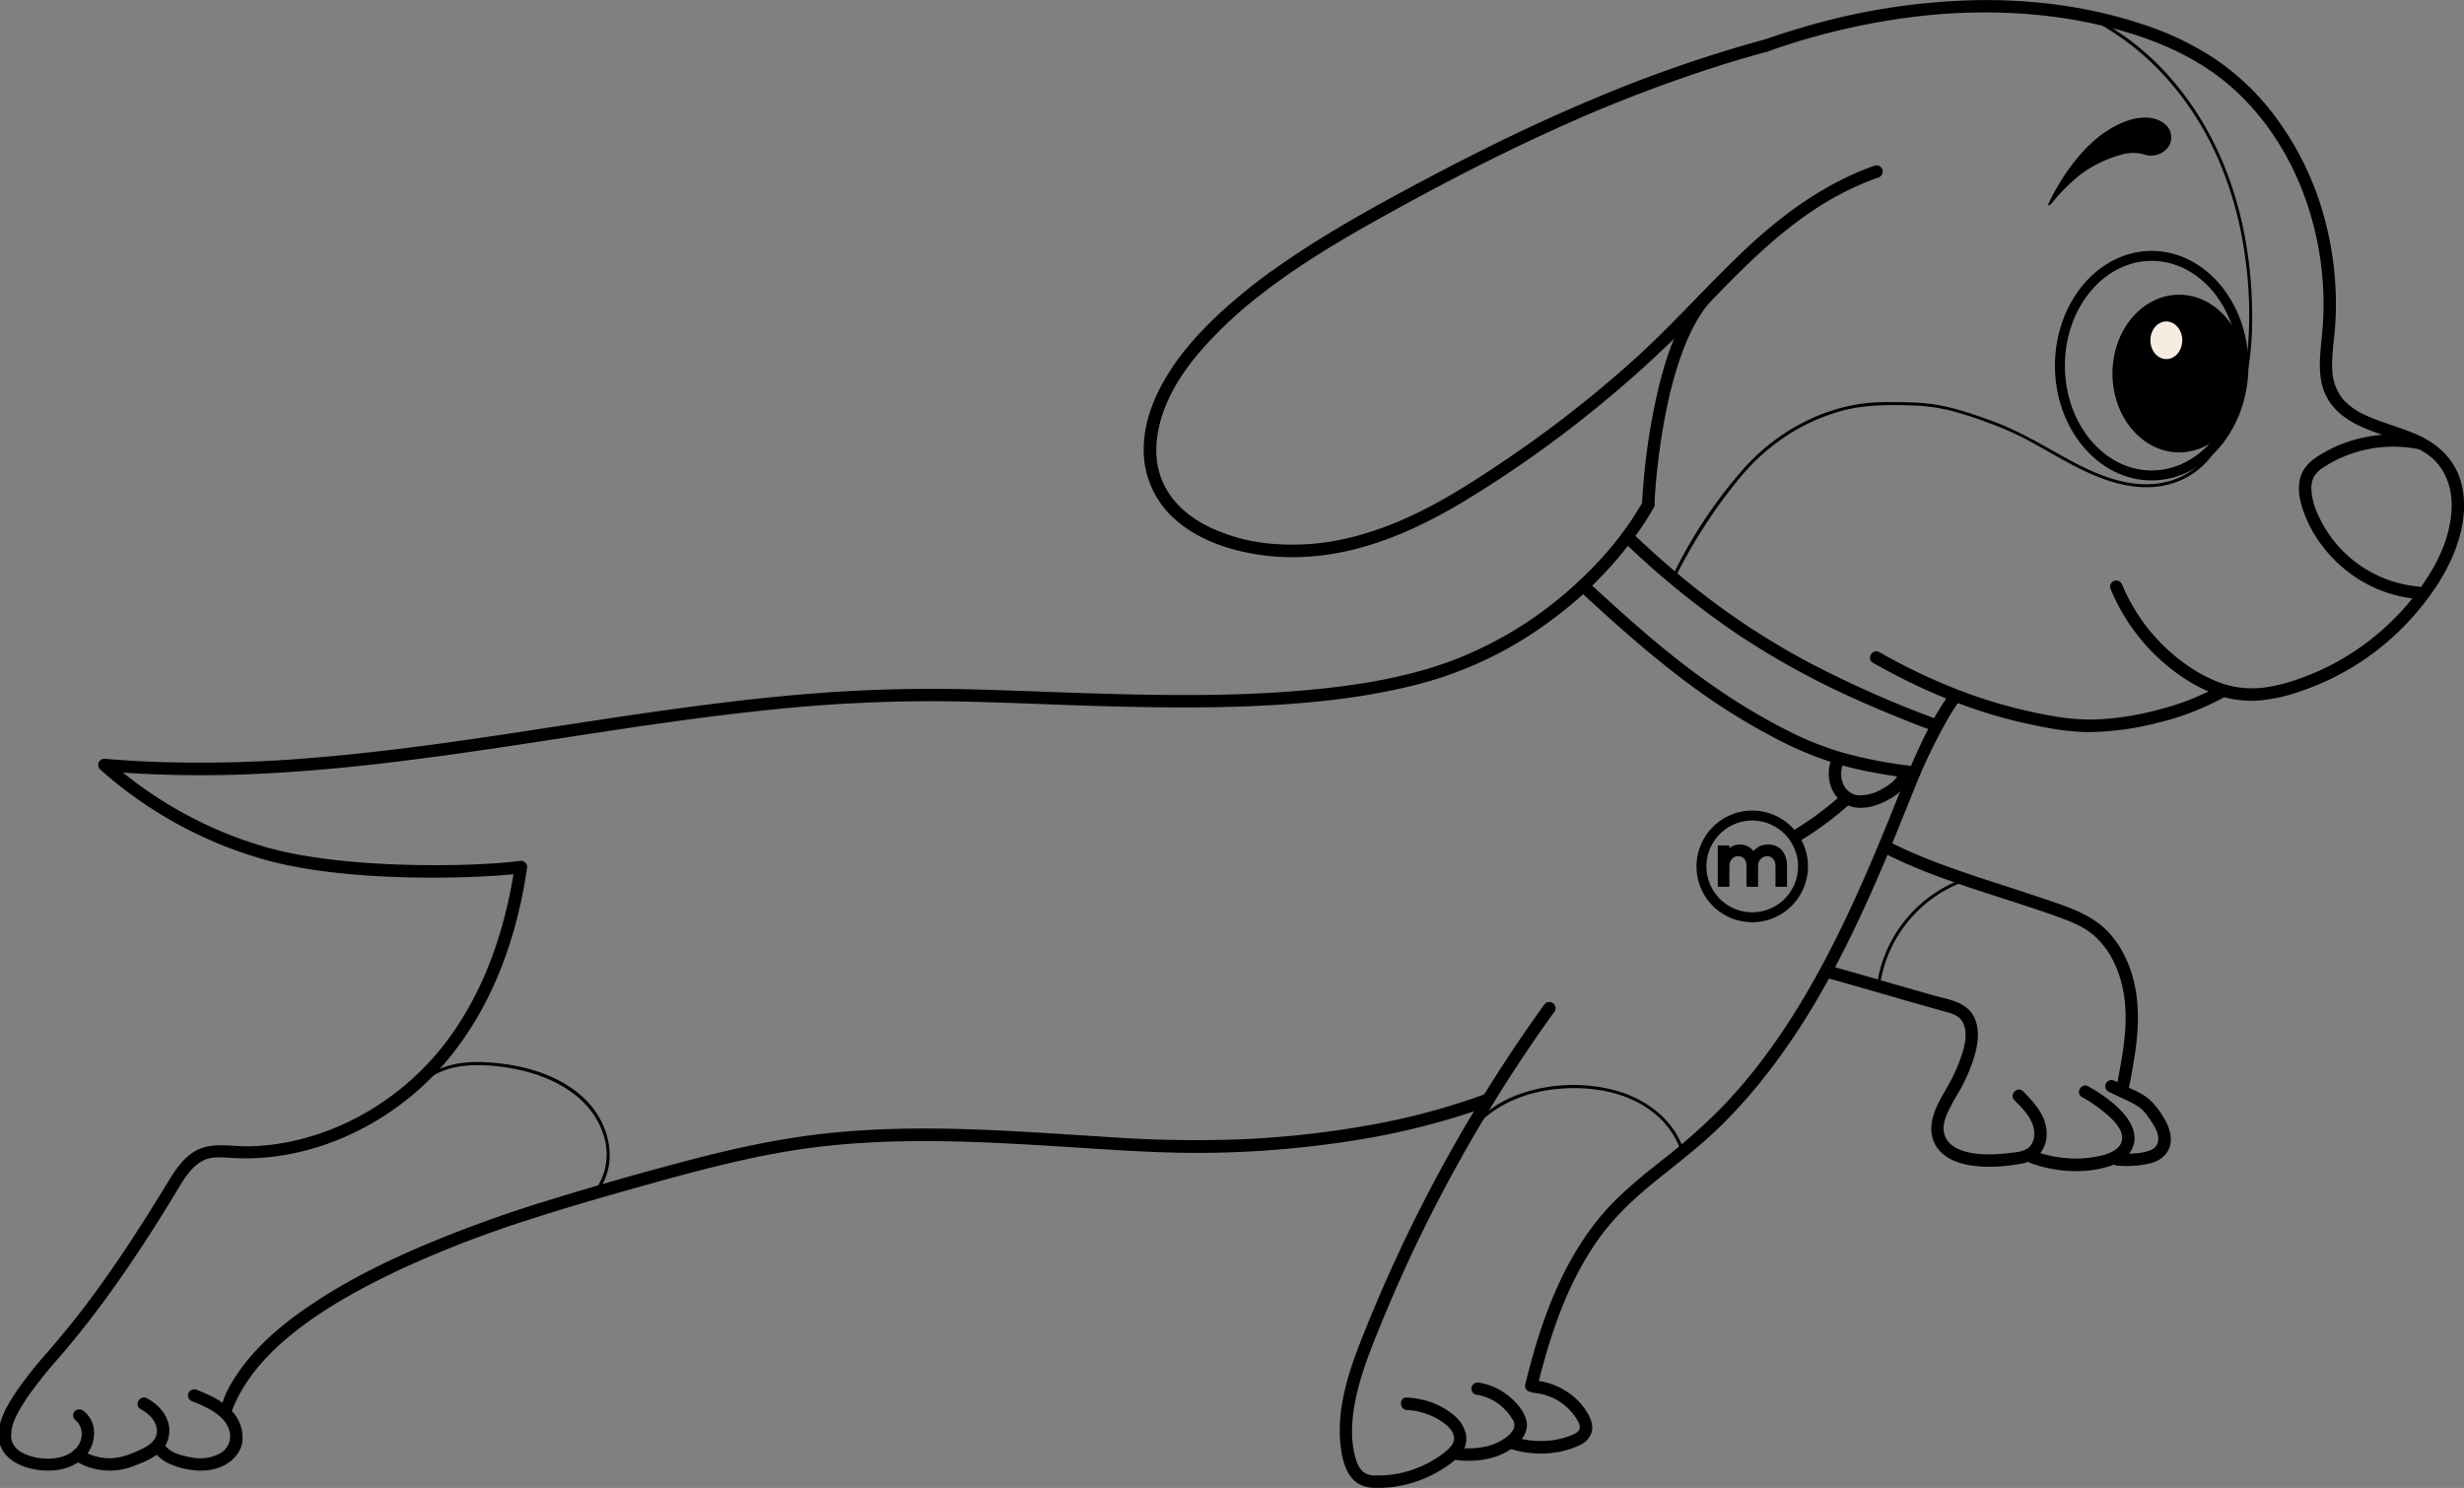 <svg xmlns="http://www.w3.org/2000/svg" width="303" height="183" fill="none"><rect width="100%" height="100%" fill="#808080" stroke="none"/><g clip-path="url(#a)"><path fill="#000" d="M203.455 62.084c.079-2.14.305-4.31.589-6.444l.025-.186c.015-.12.033-.239.049-.358a94.562 94.562 0 0 1 .354-2.3c.181-1.068.384-2.13.61-3.186a46.345 46.345 0 0 1 1.869-6.484c.793-2.107 1.856-4.25 3.233-5.871a.788.788 0 0 0 0-1.083.775.775 0 0 0-1.081 0c-2.848 3.364-4.274 7.814-5.266 12.034a77.702 77.702 0 0 0-1.762 11.523c-.064.78-.122 1.563-.152 2.346-.037.984 1.489.981 1.526 0l.006.009Z"/><path fill="#000" d="M12.838 94.858c6.835.56 13.7.636 20.547.23 6.844-.377 13.597-1.132 20.356-2.046 6.76-.915 13.513-1.988 20.263-3.01 6.75-1.021 13.57-1.997 20.393-2.7a190.557 190.557 0 0 1 20.8-1.089c6.948.05 14.123.45 21.184.63 6.546.168 13.103.233 19.643-.128 6.338-.349 12.712-1.074 18.858-2.716a47.043 47.043 0 0 0 15.777-7.67 48.01 48.01 0 0 0 10.966-11.162 36.717 36.717 0 0 0 1.719-2.734c.485-.856-.833-1.63-1.319-.77-2.39 4.22-5.66 7.92-9.317 11.082a46.756 46.756 0 0 1-14.609 8.646c-5.8 2.091-12.022 3-18.14 3.52-6.5.55-13.033.611-19.539.489-6.863-.116-13.717-.45-20.574-.636a189.014 189.014 0 0 0-20.934.584c-6.832.572-13.637 1.462-20.42 2.446-6.784.985-13.467 2.068-20.208 3.043-6.683.97-13.36 1.82-20.076 2.358-6.767.573-13.563.717-20.348.431a129.53 129.53 0 0 1-5.019-.336.765.765 0 0 0-.763.764.78.78 0 0 0 .763.765l-.003.01Z"/><path fill="#000" d="M53.168 107.944c-6.74 0-15.096-.523-21.352-2.422a51.286 51.286 0 0 1-19.398-10.798l1.02-1.138a49.804 49.804 0 0 0 18.818 10.474c9.87 2.991 26.56 2.532 31.552 1.835l.208 1.529c-1.689.229-5.813.52-10.848.52Z"/><path fill="#000" d="M9.217 174.618c1.084.851 1.072 2.38.215 3.418-1.025 1.258-2.987 1.511-4.522 1.3-1.534-.211-3.456-.907-3.542-2.63a5.237 5.237 0 0 1 .614-2.492c.444-.894.957-1.754 1.535-2.573a54.679 54.679 0 0 1 3.72-4.643 113.587 113.587 0 0 0 4.034-4.953c2.591-3.367 4.988-6.868 7.276-10.434a203.824 203.824 0 0 0 3.376-5.434c.81-1.33 1.689-2.796 3.18-3.498.86-.405 1.842-.348 2.763-.298.921.051 1.94.108 2.917.084a29.749 29.749 0 0 0 5.666-.693c7.26-1.592 13.879-5.78 18.545-11.366 5.01-5.999 7.914-13.358 9.354-20.895.172-.894.323-1.793.454-2.695a.75.75 0 0 0-.082-.561.79.79 0 0 0-.455-.355.802.802 0 0 0-.583.073.759.759 0 0 0-.363.448c-1.15 7.733-3.668 15.425-8.497 21.781-4.528 5.949-11.195 10.438-18.667 12.106a27.486 27.486 0 0 1-5.587.681c-2.045.03-4.237-.499-6.161.378-1.633.744-2.702 2.302-3.595 3.754-1.142 1.859-2.284 3.721-3.46 5.559-2.373 3.703-4.862 7.341-7.56 10.833a135.712 135.712 0 0 1-4.111 4.982 46.201 46.201 0 0 0-3.862 4.935c-1.028 1.591-2.176 3.548-1.97 5.497.223 2.117 2.1 3.292 4.091 3.729 1.86.408 4.016.298 5.63-.779a4.364 4.364 0 0 0 1.636-1.898 4.204 4.204 0 0 0 .295-2.456 3.33 3.33 0 0 0-1.203-1.966.803.803 0 0 0-1.087 0 .738.738 0 0 0 0 1.052l.006.009Z"/><path fill="#000" d="M17.296 173.312c.942.516 1.874 1.342 1.985 2.476.13 1.32-.923 1.999-1.988 2.496-1.197.562-2.428 1.06-3.77 1.066a6.432 6.432 0 0 1-3.569-1.05c-.83-.544-1.603.786-.775 1.326a8.044 8.044 0 0 0 7.286.676c1.154-.449 2.462-.943 3.348-1.843a3.585 3.585 0 0 0 .877-3.467c-.363-1.336-1.434-2.364-2.618-3.015-.868-.476-1.647.847-.776 1.326v.009Z"/><path fill="#000" d="M23.68 172.367c1.848.725 4.492 1.893 4.618 4.19a2.37 2.37 0 0 1-.33 1.311 2.422 2.422 0 0 1-.996.928 5.09 5.09 0 0 1-3.387.458c-1.136-.197-2.635-.528-3.303-1.517-.541-.813-1.874-.055-1.33.764.816 1.229 2.27 1.793 3.667 2.124 1.554.358 3.195.382 4.673-.267 1.231-.543 2.28-1.614 2.496-2.964a4.723 4.723 0 0 0-.223-2.126 4.772 4.772 0 0 0-1.14-1.818c-1.164-1.238-2.771-1.939-4.335-2.549a.784.784 0 0 0-.584.074.767.767 0 0 0-.364.457c-.049.194-.02.4.08.574.1.173.265.303.459.361Z"/><path fill="#000" d="M28.223 174.373c1.398-4.425 4.665-7.951 8.258-10.746 4.04-3.147 8.655-5.59 13.283-7.74A136.287 136.287 0 0 1 65 150.027c5.174-1.682 10.603-3.211 15.951-4.706 5.62-1.557 11.28-3.015 17.048-3.902 5.767-.887 11.665-1.132 17.517-1.062 5.905.071 11.8.459 17.692.838 5.349.343 10.685.685 16.052.585a124.941 124.941 0 0 0 15.647-1.27 92.441 92.441 0 0 0 14.932-3.364 68.23 68.23 0 0 0 3.382-1.174.787.787 0 0 0 .534-.942.77.77 0 0 0-.94-.535 83.91 83.91 0 0 1-14.654 3.927 117.596 117.596 0 0 1-15.57 1.703c-5.241.197-10.49.115-15.722-.245-5.92-.363-11.837-.801-17.768-.99-5.932-.19-11.87-.12-17.768.538-5.899.657-11.656 1.951-17.369 3.468a409.946 409.946 0 0 0-16.244 4.645 160.825 160.825 0 0 0-15.634 5.633c-5.099 2.175-9.663 4.465-14.044 7.435-3.929 2.66-7.687 5.935-9.955 10.18-.539 1.011-.71 1.713-1.056 2.804-.306.939 1.175 1.343 1.471.407l-.278.373Z"/><path fill="#000" d="M189.859 123.608a189.69 189.69 0 0 0-9.904 15.257 189.205 189.205 0 0 0-11.958 24.416c-1.163 2.881-2.305 5.811-2.873 8.869a19.844 19.844 0 0 0-.354 4.608c.073 1.398.269 2.872.888 4.144a3.867 3.867 0 0 0 1.222 1.471c.6.394 1.3.606 2.018.612a13.951 13.951 0 0 0 4.222-.459 14.927 14.927 0 0 0 3.969-1.667c1.132-.685 2.479-1.568 3.013-2.835.574-1.36-.07-2.779-1.072-3.746a9.153 9.153 0 0 0-3.853-2.058 10.587 10.587 0 0 0-2.167-.333c-.983-.052-.98 1.477 0 1.529 1.33.07 2.625.45 3.782 1.11.855.489 2.061 1.349 2.009 2.471-.027.547-.415.969-.8 1.321-.456.404-.946.769-1.465 1.089a13.335 13.335 0 0 1-3.563 1.581c-1.235.349-2.515.51-3.798.48a2.343 2.343 0 0 1-1.563-.456 2.867 2.867 0 0 1-.757-1.202c-.916-2.559-.641-5.553-.061-8.153.638-2.856 1.722-5.59 2.818-8.293a201.215 201.215 0 0 1 3.358-7.78 188.603 188.603 0 0 1 16.993-29.502c.407-.569.814-1.135 1.221-1.698a.77.77 0 0 0-.275-1.045.775.775 0 0 0-1.044.275l-.006-.006Zm41.447-3.168a16.082 16.082 0 0 1 6.539-10.092 15.377 15.377 0 0 1 3.111-1.688c.226-.089.128-.459-.101-.371a16.445 16.445 0 0 0-8.853 8.634 15.85 15.85 0 0 0-1.057 3.425c-.045.241.324.342.37.101l-.009-.009Z"/><path fill="#000" d="M181.833 138.18c2.65-2.676 6.353-4 10.056-4.281 3.896-.306 8.152.397 11.296 2.838a10.187 10.187 0 0 1 3.545 4.942c.073.232.442.134.369-.101-1.188-3.799-4.579-6.361-8.298-7.419a20.026 20.026 0 0 0-11.857.379 14.418 14.418 0 0 0-5.392 3.364c-.174.174.098.446.269.269l.012.009Zm-128.748-5.777c1.832-1.156 4.02-1.446 6.145-1.391 2.124.053 4.231.391 6.265 1.006 3.856 1.165 7.52 3.618 8.74 7.642a7.51 7.51 0 0 1-.647 6.089.193.193 0 0 0 .33.193c2.104-3.453.852-7.936-1.88-10.655-3.1-3.083-7.663-4.327-11.907-4.618-2.467-.168-5.09.049-7.23 1.404-.207.131-.015.462.193.33h-.01Zm128.415 39.12a6.33 6.33 0 0 1 4.5 3.058 1.176 1.176 0 0 1 .125 1.172 3.014 3.014 0 0 1-.937 1.045 6.495 6.495 0 0 1-2.586 1.135 10.784 10.784 0 0 1-3.358.132.766.766 0 0 0-.764.764.785.785 0 0 0 .764.765c2.332.235 4.884-.089 6.811-1.545 1.047-.795 2.006-1.997 1.633-3.397-.305-1.138-1.246-2.211-2.137-2.936a7.82 7.82 0 0 0-3.645-1.658.782.782 0 0 0-.576.081.783.783 0 0 0-.364.454.775.775 0 0 0 .534.942v-.012Z"/><path fill="#000" d="M188.699 171.321a6.838 6.838 0 0 1 4.973 2.893c.266.389.641.918.592 1.419-.042.422-.473.646-.824.805a9.672 9.672 0 0 1-3.404.776 11.02 11.02 0 0 1-4.066-.541c-.935-.306-1.338 1.168-.406 1.474 2.762.918 6.057.872 8.707-.41a2.677 2.677 0 0 0 1.379-1.37c.306-.752.101-1.547-.247-2.244a7.907 7.907 0 0 0-2.598-2.878 8.435 8.435 0 0 0-4.088-1.447.771.771 0 0 0-.763.765.782.782 0 0 0 .763.764l-.018-.006Z"/><path fill="#000" d="M239.508 85.653c-1.859 2.67-3.263 5.66-4.554 8.636-1.292 2.976-2.425 5.939-3.664 8.902-2.482 5.982-5.147 11.903-8.331 17.545-3.185 5.642-6.815 10.887-11.272 15.502a74.78 74.78 0 0 1-7.504 6.612c-2.622 2.076-5.468 4.394-7.675 7.137-4.183 5.199-6.625 11.526-8.338 17.915-.21.783-.409 1.569-.61 2.355-.232.957 1.239 1.364 1.471.406 1.548-6.361 3.643-12.737 7.446-18.134 1.964-2.786 4.424-5.095 7.059-7.23 2.635-2.134 5.428-4.251 7.907-6.664 4.579-4.468 8.426-9.679 11.696-15.18 3.306-5.569 6.054-11.45 8.585-17.41 1.263-2.976 2.442-5.982 3.663-8.973a67.807 67.807 0 0 1 4.216-8.786c.376-.636.769-1.26 1.191-1.862a.784.784 0 0 0 .079-.58.768.768 0 0 0-.933-.545.766.766 0 0 0-.465.354h.033Z"/><path fill="#000" d="M224.635 120.28c3.938 1.083 7.852 2.251 11.784 3.364.962.273 1.92.542 2.885.808.76.211 1.554.446 1.985 1.159.729 1.223.366 2.893-.058 4.159-.321.96-.711 1.895-1.167 2.798-.455.917-1.016 1.798-1.499 2.71-.891 1.682-1.557 3.651-.61 5.461.748 1.432 2.335 2.187 3.853 2.499 1.923.394 3.968.306 5.892.027 1.062-.143 2.164-.351 2.952-1.143a3.834 3.834 0 0 0 1.026-2.587c.064-2.172-1.46-3.854-2.882-5.3-.69-.704-1.771.379-1.081 1.082 1.099 1.117 2.442 2.425 2.442 4.114a2.229 2.229 0 0 1-.653 1.682c-.611.526-1.526.611-2.293.688-1.746.208-3.63.305-5.352-.12-1.267-.305-2.54-1.006-2.808-2.397-.156-.811.11-1.673.433-2.41.395-.829.831-1.637 1.307-2.422a20.114 20.114 0 0 0 2.18-5.199c.348-1.477.449-3.275-.464-4.587-1.069-1.529-3.09-1.777-4.763-2.248-4.237-1.193-8.45-2.446-12.697-3.624-.949-.26-1.352 1.223-.406 1.474l-.006.012Z"/><path fill="#000" d="M249.707 143.055c2.961 1.07 6.463 1.351 9.506.44 1.273-.382 2.54-1.104 3.053-2.391.611-1.499-.149-3.034-1.135-4.163-1.185-1.361-2.775-2.446-4.336-3.333-.857-.483-1.627.838-.769 1.321a17.8 17.8 0 0 1 3.404 2.447c.782.727 1.804 1.859 1.469 3.03-.266.918-1.307 1.379-2.137 1.627a13.032 13.032 0 0 1-3.969.447 14.828 14.828 0 0 1-4.665-.918.768.768 0 0 0-.962.834.751.751 0 0 0 .289.509c.079.062.17.108.267.134l-.015.016Z"/><path fill="#000" d="M260.406 143.363a12.92 12.92 0 0 0 3.853-.244c1.133-.257 2.137-.878 2.534-2.019.397-1.14 0-2.367-.562-3.364-.562-.996-1.325-2.085-2.283-2.807a10.429 10.429 0 0 0-1.832-1l-2.082-.994a.784.784 0 0 0-1.044.275.764.764 0 0 0 .274 1.046l2.015.961c.6.256 1.177.563 1.725.917.497.381.922.848 1.255 1.379.379.499.701 1.04.959 1.612.381.96.232 1.975-.819 2.361-1.221.455-2.701.449-3.996.348a.768.768 0 0 0-.763.765.782.782 0 0 0 .763.764h.003Z"/><path fill="#000" d="M231.548 104.855c5.593 2.881 11.686 4.618 17.636 6.581 1.444.477 2.882.964 4.311 1.486 1.429.523 2.879 1.141 4.042 2.172 2.03 1.804 3.154 4.403 3.609 7.033.653 3.805-.138 7.716-.858 11.45a.787.787 0 0 0 .534.942.767.767 0 0 0 .94-.535c.69-3.569 1.399-7.223 1.044-10.872-.283-2.929-1.276-5.81-3.19-8.086-2.094-2.483-5.205-3.446-8.176-4.458-2.97-1.013-6.139-1.991-9.195-3.025-3.38-1.144-6.744-2.382-9.922-4.018-.873-.45-1.646.868-.769 1.321l-.006.009Zm-16.073 8.572a6.848 6.848 0 0 1-6.332-4.238 6.871 6.871 0 0 1 4.995-9.361 6.848 6.848 0 0 1 7.036 2.919 6.873 6.873 0 0 1-.854 8.667 6.858 6.858 0 0 1-4.845 2.013Zm0-12.508a5.634 5.634 0 0 0-5.204 3.483 5.647 5.647 0 0 0 1.221 6.149 5.624 5.624 0 0 0 8.666-.855 5.65 5.65 0 0 0 .95-3.135 5.66 5.66 0 0 0-1.653-3.987 5.638 5.638 0 0 0-3.98-1.655Zm-15.546-34.025a105.183 105.183 0 0 0 13.707 11.095 99.467 99.467 0 0 0 14.6 8.028c3.12 1.406 6.295 2.688 9.494 3.896a.77.77 0 0 0 .94-.535.779.779 0 0 0-.534-.942 131.999 131.999 0 0 1-15.799-7.013 92.346 92.346 0 0 1-13.756-9.01 109.34 109.34 0 0 1-7.575-6.602c-.714-.676-1.795.404-1.08 1.083h.003Zm-5.612 5.856c4.973 4.588 10.038 9.105 15.597 12.973a78.157 78.157 0 0 0 8.268 5.006 43.543 43.543 0 0 0 7.29 3.095c3.029.942 6.161 1.459 9.299 1.872.409.055.764-.392.764-.765a.786.786 0 0 0-.764-.764 55.617 55.617 0 0 1-8.096-1.578c-2.396-.7-4.72-1.63-6.939-2.774-5.755-2.92-11.04-6.615-15.992-10.746-2.854-2.383-5.614-4.893-8.346-7.401-.721-.667-1.805.413-1.081 1.082Z"/><path fill="#000" d="M225.43 92.959a5.715 5.715 0 0 0-.498 1.419 5.115 5.115 0 0 0 .024 1.572 4.129 4.129 0 0 0 1.527 2.654c1.832 1.404 4.362.612 6.13-.474a5.771 5.771 0 0 0 2.418-2.715.773.773 0 0 0-.534-.942.783.783 0 0 0-.941.535c-.375.917-1.242 1.553-2.079 2.012a5.485 5.485 0 0 1-2.894.804 2.241 2.241 0 0 1-1.945-1.462 3.225 3.225 0 0 1 .11-2.632.786.786 0 0 0-.274-1.046.77.77 0 0 0-1.044.275Z"/><path fill="#000" d="M226.418 97.79a39.305 39.305 0 0 1-6.06 4.447c-.843.501-.077 1.835.769 1.321a41.399 41.399 0 0 0 6.362-4.685.772.772 0 0 0 0-1.083.778.778 0 0 0-1.081 0h.01Zm41.554-42.759c4.193 0 7.592-4.067 7.592-9.085 0-5.018-3.399-9.086-7.592-9.086-4.194 0-7.593 4.068-7.593 9.086 0 5.018 3.399 9.085 7.593 9.085Z"/><path fill="#000" d="M267.973 55.643c-4.525 0-8.203-4.349-8.203-9.697 0-5.35 3.663-9.698 8.203-9.698 4.539 0 8.203 4.352 8.203 9.698 0 5.345-3.679 9.697-8.203 9.697Zm0-18.172c-3.85 0-6.982 3.802-6.982 8.475 0 4.672 3.132 8.474 6.982 8.474 3.849 0 6.982-3.802 6.982-8.474 0-4.673-3.133-8.475-6.982-8.475Z"/><path fill="#F6ECE0" d="M266.393 44.013c.998 0 1.808-.968 1.808-2.162s-.81-2.163-1.808-2.163-1.807.968-1.807 2.163c0 1.194.809 2.162 1.807 2.162Z"/><path fill="#F6ECE0" d="M266.394 44.166c-1.081 0-1.96-1.04-1.96-2.315 0-1.276.879-2.315 1.96-2.315 1.08 0 1.96 1.04 1.96 2.315s-.874 2.315-1.96 2.315Zm0-4.324c-.916 0-1.655.917-1.655 2.009 0 1.091.742 2.009 1.655 2.009.912 0 1.654-.902 1.654-2.01 0-1.106-.742-2.008-1.654-2.008Z"/><path fill="#000" d="M252.102 25.004s2.555-5.826 7.021-8.74c4.467-2.915 7.141-1.328 7.568-.12.428 1.208-.045 2.321-1.63 2.77-1.221.346-1.654-.687-4.274-.024a15.06 15.06 0 0 0-4.988 2.416A23.243 23.243 0 0 0 252.111 25l-.009.004Z"/><path fill="#000" d="m251.801 25.328.162-.386c.027-.058 2.625-5.902 7.082-8.807 3.105-2.025 5.19-1.78 6.137-1.456.946.324 1.493.945 1.658 1.413a2.185 2.185 0 0 1-.052 1.762 2.59 2.59 0 0 1-1.68 1.207 2.46 2.46 0 0 1-1.395-.058 5.16 5.16 0 0 0-2.891.034c-1.78.488-3.455 1.3-4.943 2.395a23.306 23.306 0 0 0-3.663 3.67l-.055.042-.36.184Zm11.964-10.56c-1.071 0-2.592.345-4.555 1.624-3.193 2.082-5.422 5.712-6.411 7.544a22.056 22.056 0 0 1 2.9-2.752 15.329 15.329 0 0 1 5.044-2.447 5.392 5.392 0 0 1 3.037-.036c.398.14.828.16 1.237.06a2.295 2.295 0 0 0 1.493-1.054 1.89 1.89 0 0 0 .036-1.53c-.14-.4-.61-.917-1.468-1.223a4.073 4.073 0 0 0-1.313-.186ZM205.907 71.24a63.637 63.637 0 0 1 7.98-12.401 26.24 26.24 0 0 1 5.166-4.808 24.134 24.134 0 0 1 7.595-3.547c2.721-.706 5.722-.722 8.619-.612 1.578.05 3.147.269 4.68.652 1.509.401 2.997.881 4.457 1.437a37.688 37.688 0 0 1 4.198 1.786c1.362.694 2.619 1.422 3.917 2.156 2.57 1.453 5.208 2.887 8.096 3.6 2.494.611 5.138.63 7.52-.42a9.54 9.54 0 0 0 4.811-4.623 9.123 9.123 0 0 0 .574-1.655.197.197 0 0 0-.027-.136.194.194 0 0 0-.25-.068.194.194 0 0 0-.092.103 8.924 8.924 0 0 1-4.275 5.578c-2.332 1.346-5.037 1.53-7.632.988-2.97-.627-5.678-2.07-8.301-3.547-2.622-1.477-5.126-2.893-7.907-3.918-2.781-1.024-5.715-2.03-8.759-2.245-1.544-.11-3.101-.1-4.649-.098a20.137 20.137 0 0 0-3.969.41c-5.034 1.022-9.657 3.817-13.097 7.609a57.669 57.669 0 0 0-8.283 12.144c-.244.47-.481.946-.711 1.425-.107.22.223.416.33.193l.009-.003Z"/><path fill="#000" d="M257.904 2.81c6.383 3.48 11.341 9.214 14.422 15.762a44.458 44.458 0 0 1 3.608 12.034c.682 4.178.832 8.426.446 12.642a21.586 21.586 0 0 1-5.266 12.3c-.162.184.107.456.268.27a21.5 21.5 0 0 0 5.117-10.625c.343-2.184.492-4.395.446-6.605a53.768 53.768 0 0 0-.409-6.392c-.98-7.914-3.826-15.624-8.939-21.801a32.794 32.794 0 0 0-9.501-7.924c-.217-.116-.409.21-.192.33v.01Z"/><path fill="#000" d="M264.59 59.087c-6.557 0-11.891-6.33-11.891-14.114 0-7.783 5.334-14.113 11.891-14.113 6.558 0 11.907 6.33 11.907 14.113 0 7.783-5.352 14.114-11.907 14.114Zm0-27.004c-5.883 0-10.67 5.783-10.67 12.89s4.787 12.89 10.67 12.89 10.686-5.783 10.686-12.89-4.803-12.89-10.686-12.89Z"/><path fill="#000" d="M217.467 6.3a84.73 84.73 0 0 1 19.991-4.465c6.771-.612 13.643-.343 20.29 1.147 6.142 1.376 12.211 3.7 16.934 7.978 4.003 3.621 6.961 8.312 8.777 13.383a38.721 38.721 0 0 1 2.138 16.208c-.251 3-.916 6.33.949 8.982 1.38 1.966 3.596 2.948 5.801 3.73 2.204.784 4.402 1.359 6.273 2.71 1.994 1.44 2.891 3.823 2.864 6.263-.031 2.676-.962 5.328-2.287 7.646a30.303 30.303 0 0 1-5.309 6.728 31.35 31.35 0 0 1-6.957 5.037 29.667 29.667 0 0 1-3.881 1.712c-1.536.59-3.135 1-4.765 1.223a11.689 11.689 0 0 1-5.004-.513 17.52 17.52 0 0 1-4.237-2.19 22.68 22.68 0 0 1-8.063-9.927.793.793 0 0 0-.941-.535.774.774 0 0 0-.534.942 24.419 24.419 0 0 0 5.053 7.728c2.167 2.23 4.936 4.223 7.937 5.324 1.617.6 3.34.861 5.062.765a20.513 20.513 0 0 0 5.279-1.135 32.224 32.224 0 0 0 7.974-3.975 32.666 32.666 0 0 0 6.594-6.01c1.89-2.278 3.545-4.798 4.58-7.59.955-2.606 1.413-5.59.61-8.3-.751-2.566-2.625-4.407-4.994-5.535-2.159-1.028-4.561-1.566-6.689-2.56a8.16 8.16 0 0 1-2.675-1.835 5.899 5.899 0 0 1-1.419-3.498c-.129-1.655.134-3.306.281-4.952.124-1.4.171-2.805.14-4.21a40.433 40.433 0 0 0-1.09-8.52 36.806 36.806 0 0 0-7.406-15.047 30.703 30.703 0 0 0-6.182-5.645 36.292 36.292 0 0 0-9.144-4.395C256.795.761 249.722-.122 242.752.024a81.046 81.046 0 0 0-20.824 3.266 93.277 93.277 0 0 0-4.867 1.554.789.789 0 0 0-.534.942.774.774 0 0 0 .94.535V6.3Z"/><path fill="#000" d="M230.592 20.346c-5.996 2.113-11.146 5.81-15.759 10.125-4.613 4.316-8.741 9.028-13.381 13.285a144.836 144.836 0 0 1-16.993 13.27c-5.971 4.009-11.625 7.406-18.317 9.064a29.39 29.39 0 0 1-9.269.82 22.178 22.178 0 0 1-8.243-2.123c-2.543-1.272-4.604-3.058-5.694-5.62-1.135-2.67-.854-5.67.068-8.356 1.013-2.945 2.799-5.553 4.835-7.88a52.151 52.151 0 0 1 7.19-6.692c5.44-4.244 11.491-7.67 17.53-10.972 6.274-3.432 12.645-6.686 19.166-9.618a180.084 180.084 0 0 1 20.385-7.783 154.747 154.747 0 0 1 5.19-1.508c.946-.257.546-1.731-.406-1.474a166.966 166.966 0 0 0-21.087 7.34c-6.866 2.886-13.344 6.04-19.817 9.465-6.264 3.314-12.535 6.727-18.366 10.77a66.443 66.443 0 0 0-7.983 6.398c-2.473 2.352-4.58 4.734-6.253 7.55-1.673 2.817-2.747 5.771-2.747 8.927a11.34 11.34 0 0 0 3.437 8.15c2.04 1.991 4.699 3.266 7.413 4.037a27.89 27.89 0 0 0 9.159.957c6.914-.391 13.405-3.238 19.276-6.758a143.461 143.461 0 0 0 17.756-12.685c2.767-2.3 5.441-4.707 8.02-7.22 2.216-2.172 4.344-4.432 6.518-6.646 4.316-4.395 8.89-8.612 14.406-11.456a34.941 34.941 0 0 1 4.335-1.872.786.786 0 0 0 .535-.942.774.774 0 0 0-.941-.535l.037-.018Zm-.265 61.175c5.715 3.25 11.869 5.872 18.293 7.34 2.747.611 5.547 1.195 8.371 1.177a35.123 35.123 0 0 0 8.282-1.129 32.44 32.44 0 0 0 8.417-3.257c.852-.492.083-1.813-.769-1.32a30.045 30.045 0 0 1-7.11 2.85 35.316 35.316 0 0 1-7.981 1.302c-2.698.104-5.315-.345-7.937-.917a60.734 60.734 0 0 1-9-2.688 72.227 72.227 0 0 1-9.794-4.676c-.855-.486-1.624.835-.769 1.321l-.003-.003Zm67.379-27.759a17.405 17.405 0 0 0-8.261.349 17.04 17.04 0 0 0-3.822 1.639c-1.221.71-2.348 1.563-2.748 2.979-.36 1.284-.122 2.69.306 3.93a15.293 15.293 0 0 0 1.55 3.272 17.01 17.01 0 0 0 5.038 5.131 16.161 16.161 0 0 0 7.632 2.612.769.769 0 0 0 .763-.765.778.778 0 0 0-.763-.764 15.024 15.024 0 0 1-12.349-8.832 8.263 8.263 0 0 1-.821-3.16 3.067 3.067 0 0 1 .323-1.528 3.426 3.426 0 0 1 1.185-1.153 15.084 15.084 0 0 1 3.318-1.636 15.78 15.78 0 0 1 8.243-.612.788.788 0 0 0 .941-.535.773.773 0 0 0-.535-.942v.015Zm-81.513 55.301h-1.426v-2.535c0-.878-.451-1.224-1.096-1.224-.531 0-1.004.554-1.004 1.224v2.535h-1.429v-5.083h1.429v.352a1.805 1.805 0 0 1 1.246-.462 2.096 2.096 0 0 1 1.718.804 2.264 2.264 0 0 1 1.808-.804c1.557 0 2.311 1.187 2.311 2.658v2.535h-1.417v-2.535c0-.777-.473-1.224-1.044-1.224a1.158 1.158 0 0 0-1.096 1.224v2.535Z"/></g><defs><clipPath id="a"><path fill="#fff" d="M0 0h303v183H0z"/></clipPath></defs></svg>